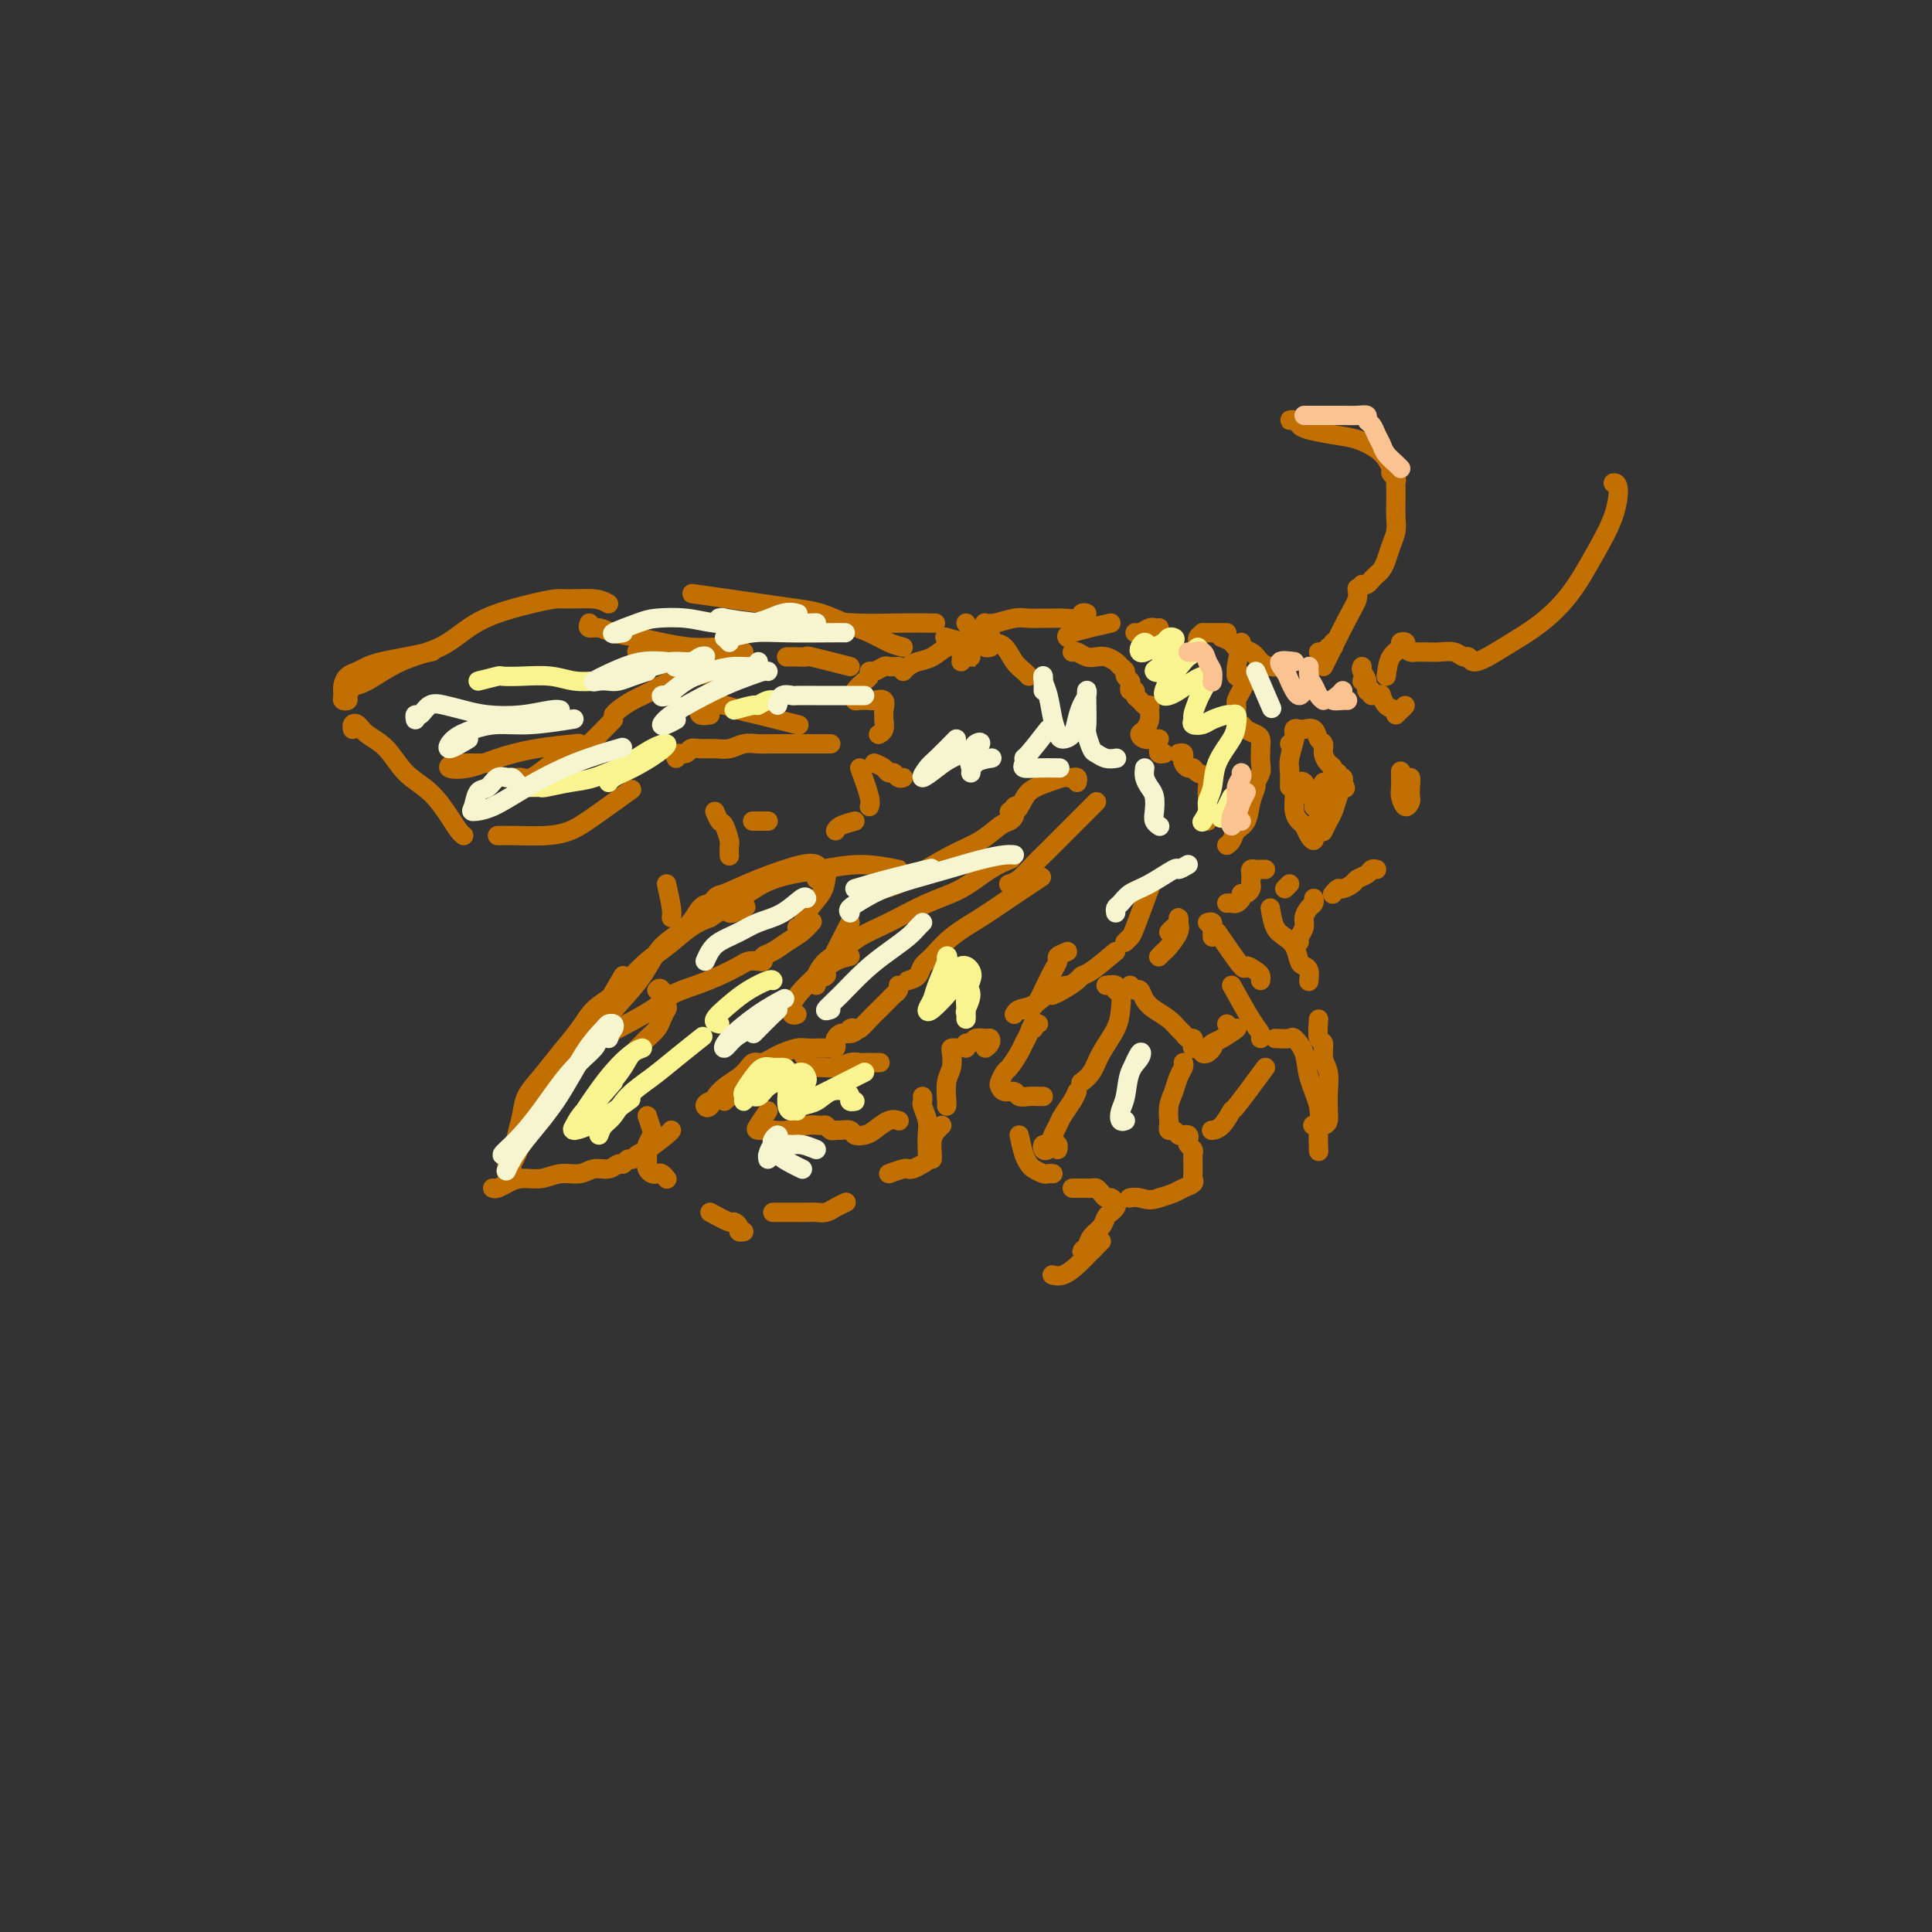 <svg viewBox='0 0 400 400' version='1.1' xmlns='http://www.w3.org/2000/svg' xmlns:xlink='http://www.w3.org/1999/xlink'><rect x="0" y="0" width="400" height="400" fill="#333333" stroke="none"/><g fill='none' stroke='rgb(194,111,1)' stroke-width='4' stroke-linecap='round' stroke-linejoin='round'><path d='M291,164c0.421,-1.439 0.842,-2.877 1,-3c0.158,-0.123 0.053,1.071 0,2c-0.053,0.929 -0.053,1.593 0,2c0.053,0.407 0.158,0.557 0,1c-0.158,0.443 -0.578,1.180 -1,1c-0.422,-0.180 -0.845,-1.275 -1,-2c-0.155,-0.725 -0.042,-1.080 0,-2c0.042,-0.920 0.012,-2.406 0,-3c-0.012,-0.594 -0.006,-0.297 0,0'/><path d='M289,148c0.283,-0.280 0.567,-0.560 1,-1c0.433,-0.440 1.016,-1.039 1,-1c-0.016,0.039 -0.631,0.718 -1,1c-0.369,0.282 -0.491,0.168 -1,0c-0.509,-0.168 -1.406,-0.392 -2,-1c-0.594,-0.608 -0.884,-1.602 -1,-2c-0.116,-0.398 -0.058,-0.199 0,0'/><path d='M282,138c-0.121,0.260 -0.242,0.520 0,1c0.242,0.480 0.847,1.180 1,2c0.153,0.820 -0.145,1.761 0,2c0.145,0.239 0.732,-0.223 1,0c0.268,0.223 0.216,1.132 0,1c-0.216,-0.132 -0.597,-1.305 -1,-2c-0.403,-0.695 -0.830,-0.913 -1,-1c-0.170,-0.087 -0.085,-0.044 0,0'/><path d='M276,133c0.119,0.453 0.238,0.906 0,1c-0.238,0.094 -0.835,-0.171 -1,0c-0.165,0.171 0.100,0.778 0,1c-0.100,0.222 -0.565,0.060 -1,0c-0.435,-0.060 -0.838,-0.017 -1,0c-0.162,0.017 -0.081,0.009 0,0'/><path d='M265,138c-0.656,0.059 -1.312,0.118 -2,0c-0.688,-0.118 -1.407,-0.414 -2,-1c-0.593,-0.586 -1.059,-1.464 -2,-2c-0.941,-0.536 -2.355,-0.731 -3,-1c-0.645,-0.269 -0.520,-0.611 -1,-1c-0.480,-0.389 -1.566,-0.825 -2,-1c-0.434,-0.175 -0.217,-0.087 0,0'/><path d='M254,131c-0.334,0.000 -0.668,0.000 -1,0c-0.332,0.000 -0.664,0.000 -1,0c-0.336,0.000 -0.678,0.000 -1,0c-0.322,0.000 -0.625,0.000 -1,0c-0.375,0.000 -0.821,0.000 -1,0c-0.179,0.000 -0.089,0.000 0,0'/><path d='M249,131c-0.423,0.339 -0.845,0.679 -1,1c-0.155,0.321 -0.042,0.625 0,1c0.042,0.375 0.012,0.821 0,1c-0.012,0.179 -0.006,0.089 0,0'/><path d='M240,130c-0.362,0.030 -0.724,0.061 -1,0c-0.276,-0.061 -0.466,-0.212 -1,0c-0.534,0.212 -1.413,0.788 -2,1c-0.587,0.212 -0.882,0.061 -1,0c-0.118,-0.061 -0.059,-0.030 0,0'/><path d='M225,127c-0.387,-0.113 -0.774,-0.227 -1,0c-0.226,0.227 -0.290,0.793 -1,1c-0.710,0.207 -2.065,0.054 -3,0c-0.935,-0.054 -1.451,-0.011 -2,0c-0.549,0.011 -1.132,-0.011 -2,0c-0.868,0.011 -2.023,0.055 -3,0c-0.977,-0.055 -1.777,-0.211 -3,0c-1.223,0.211 -2.868,0.788 -4,1c-1.132,0.212 -1.752,0.061 -2,0c-0.248,-0.061 -0.124,-0.030 0,0'/><path d='M200,129c0.765,1.147 1.529,2.293 2,3c0.471,0.707 0.648,0.974 1,1c0.352,0.026 0.878,-0.189 1,0c0.122,0.189 -0.159,0.782 0,1c0.159,0.218 0.760,0.062 1,0c0.240,-0.062 0.120,-0.031 0,0'/><path d='M205,131c-0.065,0.319 -0.130,0.638 0,1c0.130,0.362 0.455,0.766 1,1c0.545,0.234 1.309,0.297 2,1c0.691,0.703 1.309,2.044 2,3c0.691,0.956 1.455,1.527 2,2c0.545,0.473 0.870,0.850 1,1c0.130,0.150 0.065,0.075 0,0'/><path d='M201,136c0.506,0.000 1.012,0.000 1,0c-0.012,0.000 -0.542,0.000 -1,0c-0.458,0.000 -0.845,0.000 -1,0c-0.155,0.000 -0.077,0.000 0,0'/><path d='M201,134c-0.399,0.083 -0.798,0.167 -1,0c-0.202,-0.167 -0.208,-0.583 -1,-1c-0.792,-0.417 -2.369,-0.833 -3,-1c-0.631,-0.167 -0.315,-0.083 0,0'/><path d='M187,134c-0.934,-0.242 -1.867,-0.485 -3,-1c-1.133,-0.515 -2.465,-1.304 -4,-2c-1.535,-0.696 -3.275,-1.300 -5,-2c-1.725,-0.700 -3.437,-1.498 -5,-2c-1.563,-0.502 -2.977,-0.709 -5,-1c-2.023,-0.291 -4.656,-0.666 -7,-1c-2.344,-0.334 -4.400,-0.628 -7,-1c-2.600,-0.372 -5.743,-0.820 -7,-1c-1.257,-0.180 -0.629,-0.090 0,0'/><path d='M126,125c-0.765,-0.428 -1.529,-0.855 -3,-1c-1.471,-0.145 -3.648,-0.007 -5,0c-1.352,0.007 -1.877,-0.118 -3,0c-1.123,0.118 -2.843,0.480 -5,1c-2.157,0.520 -4.752,1.197 -7,2c-2.248,0.803 -4.151,1.732 -6,3c-1.849,1.268 -3.645,2.876 -6,4c-2.355,1.124 -5.271,1.765 -8,3c-2.729,1.235 -5.273,3.063 -7,4c-1.727,0.937 -2.636,0.982 -3,1c-0.364,0.018 -0.182,0.009 0,0'/><path d='M73,151c-0.079,-0.377 -0.157,-0.754 0,-1c0.157,-0.246 0.551,-0.360 1,0c0.449,0.360 0.953,1.195 2,2c1.047,0.805 2.637,1.581 4,3c1.363,1.419 2.498,3.480 4,5c1.502,1.520 3.369,2.498 5,4c1.631,1.502 3.025,3.526 4,5c0.975,1.474 1.532,2.397 2,3c0.468,0.603 0.848,0.887 1,1c0.152,0.113 0.076,0.057 0,0'/><path d='M103,173c1.137,-0.017 2.274,-0.033 4,0c1.726,0.033 4.040,0.117 6,0c1.960,-0.117 3.567,-0.433 5,-1c1.433,-0.567 2.694,-1.383 5,-3c2.306,-1.617 5.659,-4.033 7,-5c1.341,-0.967 0.671,-0.483 0,0'/><path d='M178,159c0.844,2.311 1.689,4.622 2,6c0.311,1.378 0.089,1.822 0,2c-0.089,0.178 -0.044,0.089 0,0'/><path d='M177,170c-1.156,0.311 -2.311,0.622 -3,1c-0.689,0.378 -0.911,0.822 -1,1c-0.089,0.178 -0.044,0.089 0,0'/><path d='M157,170c0.899,0.000 1.798,0.000 2,0c0.202,0.000 -0.292,0.000 -1,0c-0.708,0.000 -1.631,0.000 -2,0c-0.369,0.000 -0.185,0.000 0,0'/><path d='M148,168c0.340,0.819 0.679,1.638 1,2c0.321,0.362 0.622,0.265 1,1c0.378,0.735 0.833,2.300 1,3c0.167,0.700 0.045,0.535 0,1c-0.045,0.465 -0.013,1.562 0,2c0.013,0.438 0.006,0.219 0,0'/><path d='M138,183c0.422,1.889 0.844,3.778 1,5c0.156,1.222 0.044,1.778 0,2c-0.044,0.222 -0.022,0.111 0,0'/><path d='M136,205c0.316,-0.322 0.633,-0.645 1,0c0.367,0.645 0.785,2.257 1,3c0.215,0.743 0.227,0.619 0,1c-0.227,0.381 -0.691,1.269 -1,2c-0.309,0.731 -0.461,1.306 -1,2c-0.539,0.694 -1.464,1.505 -2,2c-0.536,0.495 -0.683,0.672 -1,1c-0.317,0.328 -0.805,0.808 -1,1c-0.195,0.192 -0.098,0.096 0,0'/><path d='M134,231c0.392,1.211 0.785,2.422 1,3c0.215,0.578 0.254,0.522 0,1c-0.254,0.478 -0.801,1.490 -1,2c-0.199,0.510 -0.050,0.519 0,1c0.050,0.481 0.002,1.436 0,2c-0.002,0.564 0.041,0.739 0,1c-0.041,0.261 -0.165,0.610 0,1c0.165,0.390 0.619,0.823 1,1c0.381,0.177 0.690,0.099 1,0c0.310,-0.099 0.622,-0.219 1,0c0.378,0.219 0.822,0.777 1,1c0.178,0.223 0.089,0.112 0,0'/><path d='M147,251c1.610,0.868 3.220,1.735 4,2c0.780,0.265 0.731,-0.073 1,0c0.269,0.073 0.856,0.556 1,1c0.144,0.444 -0.153,0.850 0,1c0.153,0.150 0.758,0.043 1,0c0.242,-0.043 0.121,-0.021 0,0'/><path d='M160,251c1.067,-0.000 2.134,-0.000 3,0c0.866,0.000 1.530,0.001 2,0c0.470,-0.001 0.744,-0.003 1,0c0.256,0.003 0.493,0.011 1,0c0.507,-0.011 1.285,-0.042 2,0c0.715,0.042 1.367,0.155 2,0c0.633,-0.155 1.247,-0.580 2,-1c0.753,-0.420 1.644,-0.834 2,-1c0.356,-0.166 0.178,-0.083 0,0'/><path d='M184,243c1.171,-0.416 2.342,-0.832 3,-1c0.658,-0.168 0.803,-0.089 1,0c0.197,0.089 0.445,0.186 1,0c0.555,-0.186 1.418,-0.657 2,-1c0.582,-0.343 0.884,-0.558 1,-1c0.116,-0.442 0.045,-1.112 0,-2c-0.045,-0.888 -0.065,-1.993 0,-3c0.065,-1.007 0.213,-1.916 0,-3c-0.213,-1.084 -0.789,-2.342 -1,-3c-0.211,-0.658 -0.057,-0.716 0,-1c0.057,-0.284 0.016,-0.796 0,-1c-0.016,-0.204 -0.008,-0.102 0,0'/><path d='M285,180c-0.366,-0.089 -0.732,-0.177 -1,0c-0.268,0.177 -0.439,0.621 -1,1c-0.561,0.379 -1.513,0.694 -2,1c-0.487,0.306 -0.509,0.604 -1,1c-0.491,0.396 -1.451,0.890 -2,1c-0.549,0.110 -0.686,-0.163 -1,0c-0.314,0.163 -0.804,0.761 -1,1c-0.196,0.239 -0.098,0.120 0,0'/><path d='M272,186c0.081,0.358 0.161,0.715 0,1c-0.161,0.285 -0.565,0.497 -1,1c-0.435,0.503 -0.901,1.298 -1,2c-0.099,0.702 0.169,1.312 0,2c-0.169,0.688 -0.776,1.454 -1,2c-0.224,0.546 -0.064,0.870 0,1c0.064,0.130 0.032,0.065 0,0'/><path d='M266,184c0.417,-0.417 0.833,-0.833 1,-1c0.167,-0.167 0.083,-0.083 0,0'/><path d='M262,180c-0.340,-0.006 -0.679,-0.013 -1,0c-0.321,0.013 -0.622,0.045 -1,0c-0.378,-0.045 -0.833,-0.167 -1,0c-0.167,0.167 -0.048,0.623 0,1c0.048,0.377 0.023,0.675 0,1c-0.023,0.325 -0.044,0.678 0,1c0.044,0.322 0.152,0.612 0,1c-0.152,0.388 -0.565,0.875 -1,1c-0.435,0.125 -0.891,-0.110 -1,0c-0.109,0.110 0.128,0.565 0,1c-0.128,0.435 -0.622,0.848 -1,1c-0.378,0.152 -0.640,0.041 -1,0c-0.360,-0.041 -0.817,-0.012 -1,0c-0.183,0.012 -0.091,0.006 0,0'/><path d='M250,191c0.423,-0.091 0.845,-0.182 1,0c0.155,0.182 0.041,0.636 0,1c-0.041,0.364 -0.011,0.636 0,1c0.011,0.364 0.003,0.818 0,1c-0.003,0.182 -0.002,0.091 0,0'/><path d='M255,204c1.464,2.649 2.929,5.298 4,7c1.071,1.702 1.750,2.458 2,3c0.250,0.542 0.071,0.869 0,1c-0.071,0.131 -0.036,0.065 0,0'/><path d='M269,151c-0.453,-0.126 -0.906,-0.252 -1,0c-0.094,0.252 0.171,0.881 0,2c-0.171,1.119 -0.778,2.728 -1,4c-0.222,1.272 -0.060,2.208 0,3c0.060,0.792 0.016,1.439 0,2c-0.016,0.561 -0.004,1.036 0,1c0.004,-0.036 0.001,-0.584 0,-1c-0.001,-0.416 -0.000,-0.699 0,-1c0.000,-0.301 0.000,-0.619 0,-1c-0.000,-0.381 -0.000,-0.823 0,-1c0.000,-0.177 0.000,-0.088 0,0'/><path d='M267,154c0.416,-0.339 0.831,-0.679 1,-1c0.169,-0.321 0.091,-0.624 0,-1c-0.091,-0.376 -0.193,-0.826 0,-1c0.193,-0.174 0.683,-0.073 1,0c0.317,0.073 0.463,0.116 1,0c0.537,-0.116 1.467,-0.392 2,0c0.533,0.392 0.669,1.453 1,2c0.331,0.547 0.858,0.581 1,1c0.142,0.419 -0.102,1.221 0,2c0.102,0.779 0.548,1.533 1,2c0.452,0.467 0.909,0.646 1,1c0.091,0.354 -0.186,0.882 0,1c0.186,0.118 0.833,-0.175 1,0c0.167,0.175 -0.147,0.816 0,1c0.147,0.184 0.756,-0.090 1,0c0.244,0.090 0.122,0.545 0,1'/><path d='M278,162c0.976,1.849 0.415,0.972 0,1c-0.415,0.028 -0.686,0.960 -1,2c-0.314,1.040 -0.672,2.186 -1,3c-0.328,0.814 -0.627,1.296 -1,2c-0.373,0.704 -0.821,1.630 -1,2c-0.179,0.370 -0.090,0.185 0,0'/><path d='M268,163c-0.006,0.385 -0.013,0.771 0,1c0.013,0.229 0.045,0.302 0,1c-0.045,0.698 -0.166,2.020 0,3c0.166,0.980 0.619,1.619 1,2c0.381,0.381 0.690,0.506 1,1c0.310,0.494 0.623,1.359 1,2c0.377,0.641 0.819,1.058 1,1c0.181,-0.058 0.101,-0.592 0,-1c-0.101,-0.408 -0.223,-0.690 0,-1c0.223,-0.310 0.791,-0.646 1,-1c0.209,-0.354 0.060,-0.724 0,-1c-0.060,-0.276 -0.030,-0.457 0,-1c0.030,-0.543 0.061,-1.449 0,-2c-0.061,-0.551 -0.212,-0.746 0,-1c0.212,-0.254 0.789,-0.568 1,-1c0.211,-0.432 0.057,-0.982 0,-1c-0.057,-0.018 -0.015,0.495 0,1c0.015,0.505 0.004,1.001 0,1c-0.004,-0.001 -0.002,-0.501 0,-1'/><path d='M274,165c0.310,-1.581 0.084,-1.033 0,-1c-0.084,0.033 -0.026,-0.447 0,-1c0.026,-0.553 0.021,-1.178 0,-1c-0.021,0.178 -0.058,1.158 0,2c0.058,0.842 0.211,1.545 0,2c-0.211,0.455 -0.788,0.661 -1,1c-0.212,0.339 -0.061,0.811 0,1c0.061,0.189 0.030,0.094 0,0'/><path d='M269,163c-0.091,-0.376 -0.182,-0.752 0,-1c0.182,-0.248 0.637,-0.368 1,0c0.363,0.368 0.633,1.222 1,2c0.367,0.778 0.829,1.479 1,2c0.171,0.521 0.049,0.863 0,1c-0.049,0.137 -0.024,0.068 0,0'/><path d='M274,138c1.887,-3.833 3.774,-7.667 5,-10c1.226,-2.333 1.792,-3.167 2,-4c0.208,-0.833 0.060,-1.667 0,-2c-0.060,-0.333 -0.030,-0.167 0,0'/><path d='M282,121c0.333,0.088 0.667,0.176 1,0c0.333,-0.176 0.666,-0.616 1,-1c0.334,-0.384 0.668,-0.710 1,-1c0.332,-0.290 0.663,-0.542 1,-1c0.337,-0.458 0.679,-1.122 1,-2c0.321,-0.878 0.622,-1.969 1,-3c0.378,-1.031 0.833,-2.002 1,-3c0.167,-0.998 0.046,-2.022 0,-3c-0.046,-0.978 -0.016,-1.912 0,-3c0.016,-1.088 0.019,-2.332 0,-3c-0.019,-0.668 -0.060,-0.759 0,-1c0.060,-0.241 0.222,-0.631 0,-1c-0.222,-0.369 -0.827,-0.719 -1,-1c-0.173,-0.281 0.087,-0.495 0,-1c-0.087,-0.505 -0.520,-1.301 -1,-2c-0.480,-0.699 -1.007,-1.300 -2,-2c-0.993,-0.700 -2.451,-1.498 -4,-2c-1.549,-0.502 -3.190,-0.709 -5,-1c-1.810,-0.291 -3.788,-0.666 -5,-1c-1.212,-0.334 -1.659,-0.625 -2,-1c-0.341,-0.375 -0.576,-0.832 -1,-1c-0.424,-0.168 -1.037,-0.045 -1,0c0.037,0.045 0.725,0.013 1,0c0.275,-0.013 0.138,-0.006 0,0'/><path d='M287,140c0.188,-1.493 0.375,-2.986 1,-4c0.625,-1.014 1.687,-1.550 2,-2c0.313,-0.450 -0.123,-0.814 0,-1c0.123,-0.186 0.806,-0.193 1,0c0.194,0.193 -0.099,0.588 0,1c0.099,0.412 0.592,0.843 1,1c0.408,0.157 0.732,0.041 1,0c0.268,-0.041 0.481,-0.007 1,0c0.519,0.007 1.344,-0.013 2,0c0.656,0.013 1.144,0.060 2,0c0.856,-0.060 2.079,-0.228 3,0c0.921,0.228 1.539,0.851 2,1c0.461,0.149 0.764,-0.177 1,0c0.236,0.177 0.404,0.858 1,1c0.596,0.142 1.621,-0.255 3,-1c1.379,-0.745 3.112,-1.838 5,-3c1.888,-1.162 3.933,-2.392 6,-4c2.067,-1.608 4.158,-3.594 6,-6c1.842,-2.406 3.436,-5.233 5,-8c1.564,-2.767 3.100,-5.474 4,-8c0.900,-2.526 1.165,-4.872 1,-6c-0.165,-1.128 -0.762,-1.036 -1,-1c-0.238,0.036 -0.119,0.018 0,0'/><path d='M257,133c-0.429,2.030 -0.857,4.060 -1,5c-0.143,0.940 0.001,0.790 0,1c-0.001,0.210 -0.147,0.780 0,1c0.147,0.220 0.585,0.090 1,0c0.415,-0.090 0.805,-0.140 1,0c0.195,0.140 0.196,0.471 0,1c-0.196,0.529 -0.588,1.255 -1,2c-0.412,0.745 -0.842,1.509 -1,2c-0.158,0.491 -0.043,0.710 0,1c0.043,0.290 0.015,0.651 0,1c-0.015,0.349 -0.016,0.685 0,1c0.016,0.315 0.049,0.609 0,1c-0.049,0.391 -0.181,0.878 0,1c0.181,0.122 0.676,-0.120 1,0c0.324,0.120 0.479,0.602 1,1c0.521,0.398 1.409,0.711 2,1c0.591,0.289 0.886,0.554 1,1c0.114,0.446 0.045,1.074 0,2c-0.045,0.926 -0.068,2.151 0,3c0.068,0.849 0.226,1.323 0,2c-0.226,0.677 -0.838,1.556 -1,2c-0.162,0.444 0.126,0.451 0,1c-0.126,0.549 -0.664,1.639 -1,3c-0.336,1.361 -0.468,2.992 -1,4c-0.532,1.008 -1.462,1.394 -2,2c-0.538,0.606 -0.683,1.432 -1,2c-0.317,0.568 -0.805,0.876 -1,1c-0.195,0.124 -0.098,0.062 0,0'/><path d='M230,129c-3.267,0.733 -6.533,1.467 -8,2c-1.467,0.533 -1.133,0.867 -1,1c0.133,0.133 0.067,0.067 0,0'/><path d='M222,135c0.245,-0.112 0.489,-0.223 1,0c0.511,0.223 1.288,0.781 2,1c0.712,0.219 1.358,0.100 2,0c0.642,-0.100 1.281,-0.182 2,0c0.719,0.182 1.517,0.626 2,1c0.483,0.374 0.652,0.677 1,1c0.348,0.323 0.877,0.665 1,1c0.123,0.335 -0.159,0.663 0,1c0.159,0.337 0.760,0.682 1,1c0.240,0.318 0.120,0.610 0,1c-0.120,0.390 -0.240,0.879 0,1c0.240,0.121 0.839,-0.126 1,0c0.161,0.126 -0.115,0.624 0,1c0.115,0.376 0.620,0.628 1,1c0.380,0.372 0.635,0.863 1,1c0.365,0.137 0.840,-0.080 1,0c0.160,0.080 0.007,0.456 0,1c-0.007,0.544 0.134,1.256 0,2c-0.134,0.744 -0.544,1.520 -1,2c-0.456,0.480 -0.959,0.665 -1,1c-0.041,0.335 0.381,0.822 1,1c0.619,0.178 1.436,0.048 2,0c0.564,-0.048 0.875,-0.014 1,0c0.125,0.014 0.062,0.007 0,0'/><path d='M240,155c-0.111,0.422 -0.222,0.844 0,1c0.222,0.156 0.778,0.044 1,0c0.222,-0.044 0.111,-0.022 0,0'/><path d='M244,156c0.416,-0.092 0.833,-0.183 1,0c0.167,0.183 0.085,0.641 0,1c-0.085,0.359 -0.173,0.620 0,1c0.173,0.380 0.607,0.878 1,1c0.393,0.122 0.746,-0.133 1,0c0.254,0.133 0.408,0.655 1,1c0.592,0.345 1.623,0.512 2,1c0.377,0.488 0.101,1.296 0,2c-0.101,0.704 -0.027,1.303 0,2c0.027,0.697 0.007,1.494 0,2c-0.007,0.506 -0.002,0.723 0,1c0.002,0.277 0.001,0.613 0,1c-0.001,0.387 -0.000,0.825 0,1c0.000,0.175 0.000,0.088 0,0'/><path d='M199,137c0.071,-0.747 0.143,-1.493 0,-2c-0.143,-0.507 -0.500,-0.774 -1,-1c-0.500,-0.226 -1.143,-0.411 -2,0c-0.857,0.411 -1.929,1.417 -3,2c-1.071,0.583 -2.143,0.744 -3,1c-0.857,0.256 -1.500,0.607 -2,1c-0.500,0.393 -0.857,0.826 -1,1c-0.143,0.174 -0.071,0.087 0,0'/><path d='M186,138c-0.784,0.032 -1.569,0.064 -2,0c-0.431,-0.064 -0.510,-0.226 -1,0c-0.490,0.226 -1.393,0.838 -2,1c-0.607,0.162 -0.919,-0.126 -1,0c-0.081,0.126 0.069,0.664 0,1c-0.069,0.336 -0.356,0.468 -1,1c-0.644,0.532 -1.644,1.463 -2,2c-0.356,0.537 -0.069,0.680 0,1c0.069,0.320 -0.079,0.816 0,1c0.079,0.184 0.385,0.056 1,0c0.615,-0.056 1.538,-0.040 2,0c0.462,0.040 0.463,0.104 1,0c0.537,-0.104 1.609,-0.375 2,0c0.391,0.375 0.101,1.397 0,2c-0.101,0.603 -0.013,0.789 0,1c0.013,0.211 -0.048,0.448 0,1c0.048,0.552 0.205,1.418 0,2c-0.205,0.582 -0.773,0.881 -1,1c-0.227,0.119 -0.114,0.060 0,0'/><path d='M181,158c0.756,0.301 1.513,0.603 2,1c0.487,0.397 0.705,0.891 1,1c0.295,0.109 0.667,-0.167 1,0c0.333,0.167 0.628,0.776 1,1c0.372,0.224 0.821,0.064 1,0c0.179,-0.064 0.090,-0.032 0,0'/><path d='M223,162c0.087,-0.421 0.173,-0.842 0,-1c-0.173,-0.158 -0.606,-0.052 -1,0c-0.394,0.052 -0.748,0.049 -1,0c-0.252,-0.049 -0.401,-0.143 -1,0c-0.599,0.143 -1.646,0.523 -3,1c-1.354,0.477 -3.013,1.053 -4,2c-0.987,0.947 -1.302,2.267 -2,3c-0.698,0.733 -1.781,0.880 -2,1c-0.219,0.120 0.425,0.215 1,0c0.575,-0.215 1.082,-0.738 1,-1c-0.082,-0.262 -0.753,-0.263 -1,0c-0.247,0.263 -0.071,0.789 0,1c0.071,0.211 0.035,0.105 0,0'/><path d='M227,166c-0.260,0.260 -0.520,0.519 -1,1c-0.480,0.481 -1.182,1.183 -2,2c-0.818,0.817 -1.754,1.750 -3,3c-1.246,1.250 -2.804,2.818 -4,4c-1.196,1.182 -2.032,1.976 -3,3c-0.968,1.024 -2.068,2.276 -3,3c-0.932,0.724 -1.695,0.921 -2,1c-0.305,0.079 -0.153,0.039 0,0'/><path d='M210,168c0.076,0.320 0.151,0.640 0,1c-0.151,0.360 -0.529,0.761 -1,1c-0.471,0.239 -1.035,0.316 -2,1c-0.965,0.684 -2.330,1.977 -4,3c-1.670,1.023 -3.643,1.778 -6,3c-2.357,1.222 -5.096,2.912 -7,4c-1.904,1.088 -2.972,1.572 -4,2c-1.028,0.428 -2.016,0.798 -3,1c-0.984,0.202 -1.962,0.237 -2,0c-0.038,-0.237 0.866,-0.744 1,-1c0.134,-0.256 -0.502,-0.261 -1,0c-0.498,0.261 -0.856,0.789 -1,1c-0.144,0.211 -0.072,0.106 0,0'/><path d='M186,180c-2.618,-0.515 -5.236,-1.031 -8,-1c-2.764,0.031 -5.672,0.607 -8,1c-2.328,0.393 -4.074,0.603 -6,1c-1.926,0.397 -4.032,0.983 -6,2c-1.968,1.017 -3.799,2.466 -5,3c-1.201,0.534 -1.772,0.153 -2,0c-0.228,-0.153 -0.114,-0.076 0,0'/><path d='M151,186c-0.664,-0.109 -1.329,-0.219 -2,0c-0.671,0.219 -1.350,0.766 -2,1c-0.650,0.234 -1.272,0.155 -2,1c-0.728,0.845 -1.563,2.616 -3,4c-1.437,1.384 -3.476,2.382 -5,4c-1.524,1.618 -2.531,3.855 -4,6c-1.469,2.145 -3.398,4.199 -5,6c-1.602,1.801 -2.875,3.349 -4,5c-1.125,1.651 -2.102,3.404 -3,5c-0.898,1.596 -1.718,3.033 -3,5c-1.282,1.967 -3.026,4.463 -4,6c-0.974,1.537 -1.179,2.114 -2,3c-0.821,0.886 -2.259,2.080 -3,3c-0.741,0.920 -0.786,1.566 -1,2c-0.214,0.434 -0.596,0.655 -1,1c-0.404,0.345 -0.830,0.813 -1,1c-0.170,0.187 -0.085,0.094 0,0'/><path d='M102,246c0.261,0.081 0.523,0.161 1,0c0.477,-0.161 1.170,-0.564 2,-1c0.830,-0.436 1.797,-0.906 3,-1c1.203,-0.094 2.644,0.186 4,0c1.356,-0.186 2.629,-0.839 4,-1c1.371,-0.161 2.840,0.168 4,0c1.160,-0.168 2.013,-0.834 3,-1c0.987,-0.166 2.110,0.167 3,0c0.890,-0.167 1.548,-0.833 2,-1c0.452,-0.167 0.699,0.164 1,0c0.301,-0.164 0.655,-0.825 1,-1c0.345,-0.175 0.681,0.135 1,0c0.319,-0.135 0.621,-0.716 1,-1c0.379,-0.284 0.833,-0.272 2,-1c1.167,-0.728 3.045,-2.196 4,-3c0.955,-0.804 0.987,-0.944 1,-1c0.013,-0.056 0.006,-0.028 0,0'/><path d='M150,228c0.455,-0.399 0.909,-0.798 1,-1c0.091,-0.202 -0.182,-0.206 -1,0c-0.818,0.206 -2.182,0.624 -3,1c-0.818,0.376 -1.092,0.711 -1,1c0.092,0.289 0.549,0.533 1,0c0.451,-0.533 0.894,-1.842 2,-3c1.106,-1.158 2.873,-2.166 4,-3c1.127,-0.834 1.615,-1.494 2,-2c0.385,-0.506 0.668,-0.856 1,-1c0.332,-0.144 0.711,-0.081 1,0c0.289,0.081 0.486,0.179 1,0c0.514,-0.179 1.346,-0.637 2,-1c0.654,-0.363 1.131,-0.633 2,-1c0.869,-0.367 2.131,-0.830 3,-1c0.869,-0.170 1.346,-0.046 2,0c0.654,0.046 1.485,0.013 2,0c0.515,-0.013 0.712,-0.007 1,0c0.288,0.007 0.665,0.013 1,0c0.335,-0.013 0.629,-0.046 1,0c0.371,0.046 0.820,0.170 1,0c0.180,-0.170 0.089,-0.633 0,-1c-0.089,-0.367 -0.178,-0.637 0,-1c0.178,-0.363 0.622,-0.818 1,-1c0.378,-0.182 0.689,-0.091 1,0'/><path d='M175,214c3.334,-1.024 1.670,-0.084 1,0c-0.670,0.084 -0.346,-0.687 0,-1c0.346,-0.313 0.712,-0.168 1,0c0.288,0.168 0.497,0.357 1,0c0.503,-0.357 1.301,-1.261 2,-2c0.699,-0.739 1.297,-1.312 2,-2c0.703,-0.688 1.509,-1.491 2,-2c0.491,-0.509 0.668,-0.724 1,-1c0.332,-0.276 0.820,-0.613 1,-1c0.180,-0.387 0.051,-0.825 0,-1c-0.051,-0.175 -0.026,-0.088 0,0'/><path d='M188,203c0.771,-0.231 1.541,-0.463 2,-1c0.459,-0.537 0.605,-1.381 1,-2c0.395,-0.619 1.038,-1.014 2,-2c0.962,-0.986 2.241,-2.563 4,-4c1.759,-1.438 3.997,-2.736 6,-4c2.003,-1.264 3.770,-2.494 6,-4c2.230,-1.506 4.923,-3.287 6,-4c1.077,-0.713 0.539,-0.356 0,0'/><path d='M176,198c-0.938,0.207 -1.877,0.415 -3,1c-1.123,0.585 -2.431,1.548 -3,2c-0.569,0.452 -0.397,0.394 -1,1c-0.603,0.606 -1.979,1.875 -3,3c-1.021,1.125 -1.686,2.106 -2,3c-0.314,0.894 -0.277,1.702 0,2c0.277,0.298 0.793,0.085 1,0c0.207,-0.085 0.103,-0.043 0,0'/><path d='M169,204c-0.159,-0.546 -0.317,-1.093 0,-2c0.317,-0.907 1.111,-2.175 2,-3c0.889,-0.825 1.874,-1.206 3,-2c1.126,-0.794 2.394,-2.002 4,-3c1.606,-0.998 3.552,-1.788 6,-3c2.448,-1.212 5.399,-2.847 8,-4c2.601,-1.153 4.852,-1.825 7,-3c2.148,-1.175 4.194,-2.855 6,-4c1.806,-1.145 3.373,-1.756 4,-2c0.627,-0.244 0.313,-0.122 0,0'/><path d='M126,214c3.470,-1.822 6.939,-3.643 9,-5c2.061,-1.357 2.712,-2.248 4,-3c1.288,-0.752 3.213,-1.365 5,-2c1.787,-0.635 3.436,-1.294 5,-2c1.564,-0.706 3.045,-1.460 4,-2c0.955,-0.540 1.385,-0.865 2,-1c0.615,-0.135 1.413,-0.081 2,0c0.587,0.081 0.961,0.188 1,0c0.039,-0.188 -0.259,-0.671 0,-1c0.259,-0.329 1.075,-0.505 2,-1c0.925,-0.495 1.959,-1.308 3,-2c1.041,-0.692 2.088,-1.263 3,-2c0.912,-0.737 1.689,-1.639 2,-2c0.311,-0.361 0.155,-0.180 0,0'/><path d='M169,182c0.311,-0.410 0.623,-0.819 1,-1c0.377,-0.181 0.820,-0.132 1,0c0.180,0.132 0.097,0.347 0,1c-0.097,0.653 -0.208,1.744 -1,3c-0.792,1.256 -2.264,2.677 -3,4c-0.736,1.323 -0.737,2.549 -1,3c-0.263,0.451 -0.790,0.129 -1,0c-0.210,-0.129 -0.105,-0.064 0,0'/><path d='M176,191c-2.111,4.111 -4.222,8.222 -5,10c-0.778,1.778 -0.222,1.222 0,1c0.222,-0.222 0.111,-0.111 0,0'/><path d='M140,157c-0.207,-0.453 -0.415,-0.906 0,-1c0.415,-0.094 1.451,0.172 2,0c0.549,-0.172 0.611,-0.782 1,-1c0.389,-0.218 1.104,-0.044 2,0c0.896,0.044 1.973,-0.041 3,0c1.027,0.041 2.005,0.207 3,0c0.995,-0.207 2.009,-0.788 3,-1c0.991,-0.212 1.960,-0.057 3,0c1.040,0.057 2.151,0.015 3,0c0.849,-0.015 1.435,-0.004 2,0c0.565,0.004 1.108,0.001 2,0c0.892,-0.001 2.134,-0.000 3,0c0.866,0.000 1.356,0.000 2,0c0.644,-0.000 1.443,-0.000 2,0c0.557,0.000 0.874,0.000 1,0c0.126,-0.000 0.063,-0.000 0,0'/><path d='M176,138c-3.313,-0.845 -6.625,-1.691 -8,-2c-1.375,-0.309 -0.812,-0.083 -1,0c-0.188,0.083 -1.128,0.022 -2,0c-0.872,-0.022 -1.678,-0.006 -2,0c-0.322,0.006 -0.161,0.003 0,0'/><path d='M154,135c-1.975,0.423 -3.950,0.846 -5,1c-1.050,0.154 -1.175,0.037 -2,0c-0.825,-0.037 -2.351,0.004 -4,0c-1.649,-0.004 -3.421,-0.053 -5,0c-1.579,0.053 -2.963,0.206 -4,0c-1.037,-0.206 -1.725,-0.773 -2,-1c-0.275,-0.227 -0.138,-0.113 0,0'/><path d='M122,129c-0.168,0.446 -0.336,0.893 0,1c0.336,0.107 1.176,-0.125 2,0c0.824,0.125 1.633,0.608 3,1c1.367,0.392 3.292,0.693 5,1c1.708,0.307 3.200,0.618 5,1c1.800,0.382 3.908,0.834 6,1c2.092,0.166 4.169,0.048 5,0c0.831,-0.048 0.415,-0.024 0,0'/><path d='M148,141c0.056,-0.820 0.112,-1.639 0,-2c-0.112,-0.361 -0.392,-0.263 -1,0c-0.608,0.263 -1.542,0.690 -3,1c-1.458,0.310 -3.438,0.504 -5,1c-1.562,0.496 -2.706,1.296 -4,2c-1.294,0.704 -2.739,1.312 -4,2c-1.261,0.688 -2.340,1.454 -3,2c-0.660,0.546 -0.903,0.870 -1,1c-0.097,0.130 -0.049,0.065 0,0'/><path d='M127,149c-1.989,2.049 -3.978,4.098 -5,5c-1.022,0.902 -1.076,0.659 -2,1c-0.924,0.341 -2.719,1.268 -4,2c-1.281,0.732 -2.049,1.268 -3,2c-0.951,0.732 -2.083,1.660 -3,2c-0.917,0.340 -1.617,0.091 -2,0c-0.383,-0.091 -0.449,-0.025 -1,0c-0.551,0.025 -1.586,0.007 -2,0c-0.414,-0.007 -0.207,-0.004 0,0'/><path d='M102,158c-0.242,-0.001 -0.483,-0.001 -1,0c-0.517,0.001 -1.308,0.004 -2,0c-0.692,-0.004 -1.285,-0.014 -2,0c-0.715,0.014 -1.552,0.050 -2,0c-0.448,-0.050 -0.508,-0.188 -1,0c-0.492,0.188 -1.416,0.702 -1,1c0.416,0.298 2.172,0.381 4,0c1.828,-0.381 3.727,-1.226 6,-2c2.273,-0.774 4.920,-1.478 8,-2c3.080,-0.522 6.594,-0.864 8,-1c1.406,-0.136 0.703,-0.068 0,0'/><path d='M147,148c-0.818,0.121 -1.636,0.242 -2,0c-0.364,-0.242 -0.275,-0.846 0,-1c0.275,-0.154 0.737,0.144 1,0c0.263,-0.144 0.326,-0.729 1,-1c0.674,-0.271 1.957,-0.226 3,0c1.043,0.226 1.846,0.635 3,1c1.154,0.365 2.660,0.685 4,1c1.340,0.315 2.515,0.623 4,1c1.485,0.377 3.282,0.822 4,1c0.718,0.178 0.359,0.089 0,0'/><path d='M165,128c4.262,0.423 8.524,0.845 12,1c3.476,0.155 6.167,0.042 9,0c2.833,-0.042 5.810,-0.012 7,0c1.190,0.012 0.595,0.006 0,0'/><path d='M76,138c0.089,0.441 0.177,0.881 0,1c-0.177,0.119 -0.621,-0.084 -1,0c-0.379,0.084 -0.694,0.454 -1,1c-0.306,0.546 -0.604,1.268 -1,2c-0.396,0.732 -0.891,1.472 -1,2c-0.109,0.528 0.169,0.842 0,1c-0.169,0.158 -0.785,0.158 -1,0c-0.215,-0.158 -0.028,-0.476 0,-1c0.028,-0.524 -0.104,-1.254 0,-2c0.104,-0.746 0.444,-1.509 1,-2c0.556,-0.491 1.327,-0.710 2,-1c0.673,-0.290 1.250,-0.652 2,-1c0.750,-0.348 1.675,-0.681 3,-1c1.325,-0.319 3.049,-0.624 5,-1c1.951,-0.376 4.129,-0.822 5,-1c0.871,-0.178 0.436,-0.089 0,0'/><path d='M129,202c-1.451,2.480 -2.903,4.960 -4,7c-1.097,2.040 -1.841,3.641 -3,5c-1.159,1.359 -2.734,2.475 -4,4c-1.266,1.525 -2.223,3.457 -3,5c-0.777,1.543 -1.374,2.696 -2,4c-0.626,1.304 -1.282,2.759 -2,4c-0.718,1.241 -1.499,2.269 -2,3c-0.501,0.731 -0.722,1.166 -1,2c-0.278,0.834 -0.614,2.067 -1,3c-0.386,0.933 -0.821,1.568 -1,2c-0.179,0.432 -0.101,0.663 0,1c0.101,0.337 0.226,0.779 0,1c-0.226,0.221 -0.804,0.219 -1,0c-0.196,-0.219 -0.011,-0.655 0,-1c0.011,-0.345 -0.153,-0.598 0,-1c0.153,-0.402 0.624,-0.952 1,-2c0.376,-1.048 0.659,-2.593 1,-4c0.341,-1.407 0.742,-2.676 1,-4c0.258,-1.324 0.375,-2.703 1,-4c0.625,-1.297 1.760,-2.511 3,-4c1.240,-1.489 2.585,-3.254 4,-5c1.415,-1.746 2.899,-3.472 4,-5c1.101,-1.528 1.819,-2.858 3,-4c1.181,-1.142 2.826,-2.095 4,-3c1.174,-0.905 1.878,-1.762 3,-3c1.122,-1.238 2.662,-2.858 4,-4c1.338,-1.142 2.476,-1.808 4,-3c1.524,-1.192 3.436,-2.912 5,-4c1.564,-1.088 2.782,-1.544 4,-2'/><path d='M147,190c4.440,-3.107 3.542,-1.375 4,-1c0.458,0.375 2.274,-0.607 3,-1c0.726,-0.393 0.363,-0.196 0,0'/><path d='M144,191c1.610,-2.067 3.220,-4.133 4,-5c0.780,-0.867 0.731,-0.533 2,-1c1.269,-0.467 3.856,-1.733 7,-3c3.144,-1.267 6.847,-2.533 9,-3c2.153,-0.467 2.758,-0.133 3,0c0.242,0.133 0.121,0.067 0,0'/><path d='M238,184c-1.185,3.185 -2.369,6.369 -3,8c-0.631,1.631 -0.708,1.708 -1,2c-0.292,0.292 -0.798,0.798 -1,1c-0.202,0.202 -0.101,0.101 0,0'/><path d='M231,197c-1.897,1.594 -3.794,3.187 -5,4c-1.206,0.813 -1.721,0.845 -2,1c-0.279,0.155 -0.322,0.433 -1,1c-0.678,0.567 -1.990,1.422 -3,2c-1.010,0.578 -1.717,0.879 -2,1c-0.283,0.121 -0.141,0.060 0,0'/><path d='M221,197c-0.869,0.357 -1.739,0.715 -2,1c-0.261,0.285 0.085,0.499 0,1c-0.085,0.501 -0.603,1.291 -1,2c-0.397,0.709 -0.673,1.337 -1,2c-0.327,0.663 -0.705,1.359 -1,2c-0.295,0.641 -0.508,1.226 -1,2c-0.492,0.774 -1.262,1.737 -2,2c-0.738,0.263 -1.443,-0.175 -2,0c-0.557,0.175 -0.965,0.961 -1,1c-0.035,0.039 0.303,-0.669 1,-1c0.697,-0.331 1.754,-0.285 3,-1c1.246,-0.715 2.682,-2.193 4,-3c1.318,-0.807 2.520,-0.945 3,-1c0.480,-0.055 0.240,-0.028 0,0'/><path d='M242,193c0.310,-0.345 0.621,-0.690 1,-1c0.379,-0.310 0.827,-0.584 1,-1c0.173,-0.416 0.072,-0.974 0,-1c-0.072,-0.026 -0.114,0.480 0,1c0.114,0.520 0.384,1.054 0,2c-0.384,0.946 -1.423,2.305 -2,3c-0.577,0.695 -0.694,0.726 -1,1c-0.306,0.274 -0.802,0.793 -1,1c-0.198,0.207 -0.099,0.104 0,0'/><path d='M234,204c0.329,0.470 0.658,0.941 1,1c0.342,0.059 0.697,-0.293 1,0c0.303,0.293 0.553,1.230 1,2c0.447,0.770 1.089,1.373 2,2c0.911,0.627 2.090,1.277 3,2c0.910,0.723 1.550,1.517 2,2c0.450,0.483 0.708,0.655 1,1c0.292,0.345 0.618,0.863 1,1c0.382,0.137 0.821,-0.107 1,0c0.179,0.107 0.100,0.565 0,1c-0.100,0.435 -0.219,0.848 0,1c0.219,0.152 0.777,0.043 1,0c0.223,-0.043 0.112,-0.022 0,0'/><path d='M254,212c0.233,0.477 0.466,0.954 1,1c0.534,0.046 1.368,-0.338 1,0c-0.368,0.338 -1.938,1.398 -3,2c-1.062,0.602 -1.615,0.746 -2,1c-0.385,0.254 -0.600,0.618 -1,1c-0.400,0.382 -0.983,0.783 -1,1c-0.017,0.217 0.534,0.251 1,0c0.466,-0.251 0.847,-0.786 1,-1c0.153,-0.214 0.076,-0.107 0,0'/><path d='M262,221c-2.467,3.351 -4.935,6.702 -6,8c-1.065,1.298 -0.729,0.544 -1,1c-0.271,0.456 -1.150,2.123 -2,3c-0.850,0.877 -1.671,0.965 -2,1c-0.329,0.035 -0.164,0.018 0,0'/><path d='M245,220c0.091,0.269 0.182,0.538 0,1c-0.182,0.462 -0.637,1.118 -1,2c-0.363,0.882 -0.634,1.992 -1,3c-0.366,1.008 -0.827,1.915 -1,3c-0.173,1.085 -0.057,2.347 0,3c0.057,0.653 0.056,0.697 0,1c-0.056,0.303 -0.168,0.866 0,1c0.168,0.134 0.615,-0.160 1,0c0.385,0.160 0.710,0.774 1,1c0.290,0.226 0.547,0.064 1,0c0.453,-0.064 1.101,-0.028 1,0c-0.101,0.028 -0.952,0.049 -1,0c-0.048,-0.049 0.705,-0.168 1,0c0.295,0.168 0.132,0.623 0,1c-0.132,0.377 -0.231,0.677 0,1c0.231,0.323 0.794,0.668 1,1c0.206,0.332 0.055,0.652 0,1c-0.055,0.348 -0.013,0.723 0,1c0.013,0.277 -0.003,0.455 0,1c0.003,0.545 0.024,1.455 0,2c-0.024,0.545 -0.092,0.723 0,1c0.092,0.277 0.344,0.651 0,1c-0.344,0.349 -1.285,0.671 -2,1c-0.715,0.329 -1.204,0.665 -2,1c-0.796,0.335 -1.898,0.667 -3,1'/><path d='M240,248c-1.869,0.774 -3.042,0.208 -4,0c-0.958,-0.208 -1.702,-0.060 -2,0c-0.298,0.060 -0.149,0.030 0,0'/><path d='M229,204c0.875,-0.101 1.750,-0.202 2,0c0.250,0.202 -0.125,0.707 0,1c0.125,0.293 0.750,0.375 1,1c0.250,0.625 0.126,1.793 0,3c-0.126,1.207 -0.255,2.453 -1,4c-0.745,1.547 -2.107,3.394 -3,5c-0.893,1.606 -1.317,2.971 -2,4c-0.683,1.029 -1.624,1.723 -2,2c-0.376,0.277 -0.188,0.139 0,0'/><path d='M214,213c-0.137,-0.435 -0.275,-0.871 0,-1c0.275,-0.129 0.961,0.047 1,0c0.039,-0.047 -0.571,-0.317 -1,0c-0.429,0.317 -0.678,1.222 -1,2c-0.322,0.778 -0.717,1.431 -1,2c-0.283,0.569 -0.455,1.055 -1,2c-0.545,0.945 -1.465,2.348 -2,3c-0.535,0.652 -0.686,0.552 -1,1c-0.314,0.448 -0.789,1.444 -1,2c-0.211,0.556 -0.156,0.671 0,1c0.156,0.329 0.412,0.873 1,1c0.588,0.127 1.506,-0.162 2,0c0.494,0.162 0.563,0.775 1,1c0.437,0.225 1.241,0.060 2,0c0.759,-0.060 1.474,-0.016 2,0c0.526,0.016 0.865,0.005 1,0c0.135,-0.005 0.068,-0.002 0,0'/><path d='M223,226c-0.220,0.554 -0.440,1.109 -1,2c-0.560,0.891 -1.460,2.119 -2,3c-0.540,0.881 -0.720,1.417 -1,2c-0.280,0.583 -0.660,1.215 -1,2c-0.340,0.785 -0.638,1.724 -1,2c-0.362,0.276 -0.787,-0.109 -1,0c-0.213,0.109 -0.215,0.712 0,1c0.215,0.288 0.646,0.259 1,0c0.354,-0.259 0.631,-0.750 1,-1c0.369,-0.250 0.830,-0.260 1,0c0.170,0.260 0.049,0.788 0,1c-0.049,0.212 -0.024,0.106 0,0'/><path d='M211,235c0.325,1.486 0.650,2.973 1,4c0.350,1.027 0.724,1.596 1,2c0.276,0.404 0.452,0.644 1,1c0.548,0.356 1.466,0.827 2,1c0.534,0.173 0.682,0.046 1,0c0.318,-0.046 0.805,-0.013 1,0c0.195,0.013 0.097,0.007 0,0'/><path d='M222,246c0.364,0.002 0.727,0.003 1,0c0.273,-0.003 0.454,-0.011 1,0c0.546,0.011 1.455,0.041 2,0c0.545,-0.041 0.724,-0.151 1,0c0.276,0.151 0.649,0.565 1,1c0.351,0.435 0.680,0.890 1,1c0.320,0.110 0.633,-0.126 1,0c0.367,0.126 0.790,0.614 1,1c0.210,0.386 0.207,0.669 0,1c-0.207,0.331 -0.618,0.708 -1,1c-0.382,0.292 -0.734,0.499 -1,1c-0.266,0.501 -0.447,1.297 -1,2c-0.553,0.703 -1.480,1.313 -2,2c-0.520,0.687 -0.634,1.450 -1,2c-0.366,0.550 -0.983,0.889 -1,1c-0.017,0.111 0.565,-0.004 1,0c0.435,0.004 0.724,0.126 1,0c0.276,-0.126 0.538,-0.499 1,-1c0.462,-0.501 1.125,-1.129 1,-1c-0.125,0.129 -1.039,1.015 -2,2c-0.961,0.985 -1.969,2.068 -3,3c-1.031,0.932 -2.085,1.712 -3,2c-0.915,0.288 -1.690,0.082 -2,0c-0.310,-0.082 -0.155,-0.041 0,0'/><path d='M204,217c0.407,-0.307 0.814,-0.614 1,-1c0.186,-0.386 0.151,-0.851 0,-1c-0.151,-0.149 -0.419,0.016 -1,0c-0.581,-0.016 -1.476,-0.214 -2,0c-0.524,0.214 -0.676,0.841 -1,1c-0.324,0.159 -0.818,-0.149 -1,0c-0.182,0.149 -0.052,0.757 0,1c0.052,0.243 0.026,0.122 0,0'/><path d='M198,217c-0.415,-0.038 -0.829,-0.077 -1,0c-0.171,0.077 -0.098,0.269 0,1c0.098,0.731 0.222,2.000 0,3c-0.222,1.000 -0.792,1.732 -1,3c-0.208,1.268 -0.056,3.072 0,4c0.056,0.928 0.016,0.979 0,1c-0.016,0.021 -0.008,0.010 0,0'/><path d='M195,233c-0.309,0.279 -0.619,0.558 -1,1c-0.381,0.442 -0.834,1.046 -1,2c-0.166,0.954 -0.045,2.257 0,3c0.045,0.743 0.013,0.927 0,1c-0.013,0.073 -0.006,0.037 0,0'/><path d='M166,218c0.833,1.276 1.666,2.552 2,3c0.334,0.448 0.170,0.067 1,0c0.830,-0.067 2.655,0.178 4,0c1.345,-0.178 2.210,-0.780 3,-1c0.790,-0.220 1.504,-0.059 2,0c0.496,0.059 0.772,0.016 1,0c0.228,-0.016 0.408,-0.004 1,0c0.592,0.004 1.598,0.001 2,0c0.402,-0.001 0.201,-0.001 0,0'/><path d='M159,230c-0.772,1.152 -1.543,2.305 -2,3c-0.457,0.695 -0.599,0.933 0,1c0.599,0.067 1.939,-0.036 3,0c1.061,0.036 1.842,0.209 3,0c1.158,-0.209 2.692,-0.802 4,-1c1.308,-0.198 2.391,-0.000 3,0c0.609,0.000 0.745,-0.197 1,0c0.255,0.197 0.631,0.789 1,1c0.369,0.211 0.732,0.043 1,0c0.268,-0.043 0.441,0.039 1,0c0.559,-0.039 1.504,-0.200 2,0c0.496,0.200 0.543,0.761 1,1c0.457,0.239 1.324,0.155 2,0c0.676,-0.155 1.161,-0.382 2,-1c0.839,-0.618 2.034,-1.628 3,-2c0.966,-0.372 1.705,-0.106 2,0c0.295,0.106 0.148,0.053 0,0'/><path d='M252,193c2.053,2.983 4.105,5.966 5,7c0.895,1.034 0.632,0.120 1,0c0.368,-0.120 1.367,0.556 2,1c0.633,0.444 0.901,0.658 1,1c0.099,0.342 0.028,0.812 0,1c-0.028,0.188 -0.014,0.094 0,0'/><path d='M263,188c0.250,1.502 0.501,3.005 1,4c0.499,0.995 1.248,1.484 2,2c0.752,0.516 1.508,1.060 2,2c0.492,0.940 0.720,2.277 1,3c0.280,0.723 0.611,0.833 1,1c0.389,0.167 0.835,0.391 1,1c0.165,0.609 0.047,1.603 0,2c-0.047,0.397 -0.024,0.199 0,0'/><path d='M273,211c-0.121,1.651 -0.243,3.301 0,4c0.243,0.699 0.850,0.446 1,1c0.150,0.554 -0.155,1.917 0,3c0.155,1.083 0.772,1.888 1,3c0.228,1.112 0.068,2.533 0,4c-0.068,1.467 -0.043,2.982 0,4c0.043,1.018 0.104,1.541 0,2c-0.104,0.459 -0.374,0.854 -1,1c-0.626,0.146 -1.607,0.042 -2,0c-0.393,-0.042 -0.196,-0.021 0,0'/><path d='M264,215c1.212,0.061 2.423,0.122 3,0c0.577,-0.122 0.519,-0.428 1,0c0.481,0.428 1.502,1.590 2,3c0.498,1.410 0.473,3.068 1,5c0.527,1.932 1.605,4.136 2,6c0.395,1.864 0.106,3.386 0,5c-0.106,1.614 -0.030,3.318 0,4c0.030,0.682 0.015,0.341 0,0'/></g>
<g fill='none' stroke='rgb(249,244,144)' stroke-width='4' stroke-linecap='round' stroke-linejoin='round'><path d='M179,222c-4.844,2.466 -9.687,4.932 -12,6c-2.313,1.068 -2.094,0.738 -2,1c0.094,0.262 0.064,1.115 0,1c-0.064,-0.115 -0.163,-1.198 0,-2c0.163,-0.802 0.586,-1.323 1,-2c0.414,-0.677 0.819,-1.511 1,-2c0.181,-0.489 0.137,-0.635 0,-1c-0.137,-0.365 -0.369,-0.950 -1,-1c-0.631,-0.050 -1.661,0.436 -3,1c-1.339,0.564 -2.985,1.205 -4,2c-1.015,0.795 -1.398,1.742 -2,2c-0.602,0.258 -1.423,-0.175 -2,0c-0.577,0.175 -0.909,0.957 -1,1c-0.091,0.043 0.058,-0.654 0,-1c-0.058,-0.346 -0.324,-0.342 0,-1c0.324,-0.658 1.239,-1.980 2,-3c0.761,-1.020 1.367,-1.739 2,-2c0.633,-0.261 1.293,-0.064 2,0c0.707,0.064 1.460,-0.006 2,0c0.540,0.006 0.868,0.089 1,1c0.132,0.911 0.069,2.649 0,4c-0.069,1.351 -0.143,2.316 0,3c0.143,0.684 0.504,1.086 1,1c0.496,-0.086 1.128,-0.661 2,-1c0.872,-0.339 1.984,-0.441 3,-1c1.016,-0.559 1.936,-1.575 3,-2c1.064,-0.425 2.271,-0.257 3,0c0.729,0.257 0.979,0.605 1,1c0.021,0.395 -0.187,0.837 0,1c0.187,0.163 0.768,0.047 1,0c0.232,-0.047 0.116,-0.023 0,0'/><path d='M196,200c0.015,-0.314 0.029,-0.628 0,-1c-0.029,-0.372 -0.103,-0.800 0,-1c0.103,-0.200 0.382,-0.170 0,1c-0.382,1.170 -1.426,3.480 -2,5c-0.574,1.520 -0.677,2.251 -1,3c-0.323,0.749 -0.864,1.518 -1,2c-0.136,0.482 0.134,0.678 1,0c0.866,-0.678 2.328,-2.230 3,-3c0.672,-0.770 0.555,-0.760 1,-1c0.445,-0.240 1.454,-0.731 2,-1c0.546,-0.269 0.630,-0.316 1,0c0.370,0.316 1.028,0.993 1,2c-0.028,1.007 -0.740,2.342 -1,3c-0.260,0.658 -0.066,0.640 0,1c0.066,0.360 0.005,1.100 0,1c-0.005,-0.100 0.046,-1.038 0,-2c-0.046,-0.962 -0.190,-1.947 0,-3c0.190,-1.053 0.713,-2.173 1,-3c0.287,-0.827 0.339,-1.360 0,-2c-0.339,-0.640 -1.070,-1.388 -2,-1c-0.930,0.388 -2.058,1.912 -3,3c-0.942,1.088 -1.698,1.739 -2,2c-0.302,0.261 -0.151,0.130 0,0'/><path d='M238,134c-0.314,-0.507 -0.628,-1.015 -1,-1c-0.372,0.015 -0.800,0.551 -1,1c-0.200,0.449 -0.170,0.810 0,1c0.170,0.190 0.480,0.208 1,0c0.520,-0.208 1.252,-0.643 2,-1c0.748,-0.357 1.514,-0.636 2,-1c0.486,-0.364 0.692,-0.813 1,-1c0.308,-0.187 0.718,-0.114 1,0c0.282,0.114 0.436,0.267 0,1c-0.436,0.733 -1.460,2.046 -2,3c-0.540,0.954 -0.595,1.551 -1,2c-0.405,0.449 -1.160,0.752 -1,1c0.160,0.248 1.236,0.442 2,0c0.764,-0.442 1.217,-1.520 2,-2c0.783,-0.480 1.895,-0.360 3,-1c1.105,-0.640 2.205,-2.038 2,-2c-0.205,0.038 -1.713,1.513 -3,3c-1.287,1.487 -2.354,2.985 -3,4c-0.646,1.015 -0.871,1.547 -1,2c-0.129,0.453 -0.161,0.825 0,1c0.161,0.175 0.516,0.151 1,0c0.484,-0.151 1.097,-0.431 2,-1c0.903,-0.569 2.095,-1.429 3,-2c0.905,-0.571 1.521,-0.855 2,-1c0.479,-0.145 0.819,-0.152 1,0c0.181,0.152 0.203,0.464 0,1c-0.203,0.536 -0.629,1.296 -1,2c-0.371,0.704 -0.685,1.352 -1,2'/><path d='M248,145c-0.543,1.408 -0.901,2.427 -1,3c-0.099,0.573 0.061,0.700 0,1c-0.061,0.300 -0.343,0.774 0,1c0.343,0.226 1.311,0.203 2,0c0.689,-0.203 1.099,-0.585 2,-1c0.901,-0.415 2.293,-0.864 3,-1c0.707,-0.136 0.729,0.041 1,0c0.271,-0.041 0.792,-0.300 1,0c0.208,0.300 0.104,1.158 0,2c-0.104,0.842 -0.209,1.667 -1,3c-0.791,1.333 -2.268,3.174 -3,5c-0.732,1.826 -0.718,3.639 -1,5c-0.282,1.361 -0.859,2.272 -1,3c-0.141,0.728 0.154,1.273 0,2c-0.154,0.727 -0.758,1.636 -1,2c-0.242,0.364 -0.121,0.182 0,0'/><path d='M255,165c-0.833,1.667 -1.667,3.333 -2,4c-0.333,0.667 -0.167,0.333 0,0'/><path d='M99,141c1.659,-0.420 3.317,-0.841 4,-1c0.683,-0.159 0.390,-0.057 1,0c0.610,0.057 2.122,0.068 4,0c1.878,-0.068 4.122,-0.214 6,0c1.878,0.214 3.390,0.788 5,1c1.610,0.212 3.317,0.060 4,0c0.683,-0.060 0.341,-0.030 0,0'/><path d='M107,163c1.574,0.007 3.149,0.015 4,0c0.851,-0.015 0.979,-0.051 1,0c0.021,0.051 -0.063,0.190 1,0c1.063,-0.190 3.274,-0.707 5,-1c1.726,-0.293 2.967,-0.361 5,-1c2.033,-0.639 4.859,-1.850 7,-3c2.141,-1.150 3.597,-2.239 5,-3c1.403,-0.761 2.754,-1.194 3,-1c0.246,0.194 -0.613,1.015 -2,2c-1.387,0.985 -3.304,2.134 -5,3c-1.696,0.866 -3.173,1.447 -4,2c-0.827,0.553 -1.006,1.076 -1,1c0.006,-0.076 0.198,-0.752 2,-2c1.802,-1.248 5.216,-3.067 7,-4c1.784,-0.933 1.938,-0.981 2,-1c0.062,-0.019 0.031,-0.010 0,0'/><path d='M152,147c1.622,-0.453 3.244,-0.906 4,-1c0.756,-0.094 0.646,0.171 1,0c0.354,-0.171 1.172,-0.777 2,-1c0.828,-0.223 1.665,-0.064 2,0c0.335,0.064 0.167,0.032 0,0'/><path d='M124,235c0.255,-0.714 0.509,-1.428 1,-2c0.491,-0.572 1.218,-1.001 2,-2c0.782,-0.999 1.618,-2.566 3,-4c1.382,-1.434 3.308,-2.735 5,-4c1.692,-1.265 3.148,-2.494 5,-4c1.852,-1.506 4.101,-3.287 5,-4c0.899,-0.713 0.450,-0.356 0,0'/><path d='M127,224c-2.843,3.302 -5.685,6.603 -7,8c-1.315,1.397 -1.101,0.889 -1,1c0.101,0.111 0.090,0.840 0,1c-0.090,0.160 -0.257,-0.251 0,-1c0.257,-0.749 0.939,-1.837 2,-3c1.061,-1.163 2.501,-2.402 4,-4c1.499,-1.598 3.057,-3.554 4,-5c0.943,-1.446 1.273,-2.382 2,-3c0.727,-0.618 1.852,-0.920 2,-1c0.148,-0.080 -0.682,0.060 -2,1c-1.318,0.940 -3.125,2.679 -5,5c-1.875,2.321 -3.818,5.224 -5,7c-1.182,1.776 -1.601,2.426 -2,3c-0.399,0.574 -0.777,1.071 0,1c0.777,-0.071 2.709,-0.712 5,-2c2.291,-1.288 4.940,-3.225 6,-4c1.060,-0.775 0.530,-0.387 0,0'/><path d='M149,212c-0.671,-0.158 -1.343,-0.315 -1,-1c0.343,-0.685 1.700,-1.896 3,-3c1.300,-1.104 2.544,-2.100 4,-3c1.456,-0.900 3.123,-1.704 4,-2c0.877,-0.296 0.965,-0.085 1,0c0.035,0.085 0.018,0.042 0,0'/></g>
<g fill='none' stroke='rgb(247,245,208)' stroke-width='4' stroke-linecap='round' stroke-linejoin='round'><path d='M156,214c1.544,-1.568 3.088,-3.137 4,-4c0.912,-0.863 1.194,-1.022 1,-1c-0.194,0.022 -0.862,0.223 -2,1c-1.138,0.777 -2.746,2.129 -4,3c-1.254,0.871 -2.153,1.259 -3,2c-0.847,0.741 -1.641,1.834 -2,2c-0.359,0.166 -0.282,-0.595 1,-2c1.282,-1.405 3.768,-3.455 6,-5c2.232,-1.545 4.209,-2.584 5,-3c0.791,-0.416 0.395,-0.208 0,0'/><path d='M172,209c-0.644,0.215 -1.287,0.430 -1,0c0.287,-0.430 1.505,-1.505 3,-3c1.495,-1.495 3.266,-3.409 5,-5c1.734,-1.591 3.432,-2.857 5,-4c1.568,-1.143 3.008,-2.162 4,-3c0.992,-0.838 1.536,-1.495 2,-2c0.464,-0.505 0.847,-0.859 1,-1c0.153,-0.141 0.077,-0.071 0,0'/><path d='M146,199c0.294,-0.666 0.587,-1.332 1,-2c0.413,-0.668 0.944,-1.339 2,-2c1.056,-0.661 2.637,-1.312 4,-2c1.363,-0.688 2.509,-1.414 4,-2c1.491,-0.586 3.328,-1.033 5,-2c1.672,-0.967 3.181,-2.453 4,-3c0.819,-0.547 0.948,-0.156 1,0c0.052,0.156 0.026,0.078 0,0'/><path d='M176,189c-0.255,-0.244 -0.511,-0.488 0,-1c0.511,-0.512 1.787,-1.293 3,-2c1.213,-0.707 2.363,-1.342 4,-2c1.637,-0.658 3.763,-1.339 6,-2c2.237,-0.661 4.586,-1.301 7,-2c2.414,-0.699 4.895,-1.455 7,-2c2.105,-0.545 3.836,-0.877 5,-1c1.164,-0.123 1.761,-0.035 2,0c0.239,0.035 0.119,0.018 0,0'/><path d='M177,184c2.067,-0.622 4.133,-1.244 7,-2c2.867,-0.756 6.533,-1.644 8,-2c1.467,-0.356 0.733,-0.178 0,0'/><path d='M126,215c0.226,-0.501 0.452,-1.003 0,-1c-0.452,0.003 -1.583,0.510 -2,1c-0.417,0.490 -0.120,0.962 -1,2c-0.880,1.038 -2.936,2.642 -5,5c-2.064,2.358 -4.136,5.469 -6,8c-1.864,2.531 -3.520,4.483 -5,6c-1.480,1.517 -2.783,2.601 -3,3c-0.217,0.399 0.652,0.114 1,0c0.348,-0.114 0.174,-0.057 0,0'/><path d='M126,214c0.394,-0.311 0.789,-0.623 1,-1c0.211,-0.377 0.240,-0.821 0,-1c-0.240,-0.179 -0.749,-0.093 -1,0c-0.251,0.093 -0.243,0.194 -1,1c-0.757,0.806 -2.280,2.318 -4,5c-1.720,2.682 -3.636,6.533 -6,10c-2.364,3.467 -5.175,6.549 -7,9c-1.825,2.451 -2.664,4.272 -3,5c-0.336,0.728 -0.168,0.364 0,0'/><path d='M86,149c-0.070,-0.482 -0.141,-0.963 0,-1c0.141,-0.037 0.492,0.372 1,0c0.508,-0.372 1.172,-1.524 2,-2c0.828,-0.476 1.818,-0.275 3,0c1.182,0.275 2.555,0.624 4,1c1.445,0.376 2.962,0.780 5,1c2.038,0.220 4.598,0.255 7,0c2.402,-0.255 4.647,-0.799 6,-1c1.353,-0.201 1.815,-0.057 2,0c0.185,0.057 0.092,0.029 0,0'/><path d='M97,153c-1.712,1.020 -3.425,2.040 -4,2c-0.575,-0.040 -0.013,-1.139 1,-2c1.013,-0.861 2.476,-1.485 4,-2c1.524,-0.515 3.110,-0.922 5,-1c1.890,-0.078 4.086,0.171 7,0c2.914,-0.171 6.547,-0.763 8,-1c1.453,-0.237 0.727,-0.118 0,0'/><path d='M133,138c-1.285,0.009 -2.569,0.017 -3,0c-0.431,-0.017 -0.008,-0.061 1,0c1.008,0.061 2.602,0.226 4,0c1.398,-0.226 2.601,-0.842 4,-1c1.399,-0.158 2.994,0.144 4,0c1.006,-0.144 1.421,-0.732 2,-1c0.579,-0.268 1.320,-0.216 1,0c-0.320,0.216 -1.702,0.597 -3,1c-1.298,0.403 -2.514,0.830 -3,1c-0.486,0.170 -0.243,0.085 0,0'/><path d='M134,139c-0.976,0.310 -1.953,0.621 -3,1c-1.047,0.379 -2.165,0.828 -3,1c-0.835,0.172 -1.387,0.067 -2,0c-0.613,-0.067 -1.288,-0.095 -2,0c-0.712,0.095 -1.462,0.313 -1,0c0.462,-0.313 2.134,-1.156 4,-2c1.866,-0.844 3.925,-1.689 6,-2c2.075,-0.311 4.164,-0.089 5,0c0.836,0.089 0.418,0.044 0,0'/><path d='M140,149c-0.701,0.381 -1.403,0.762 -2,1c-0.597,0.238 -1.090,0.334 -1,0c0.090,-0.334 0.763,-1.098 2,-2c1.237,-0.902 3.039,-1.940 5,-3c1.961,-1.060 4.081,-2.140 6,-3c1.919,-0.860 3.638,-1.498 5,-2c1.362,-0.502 2.367,-0.866 3,-1c0.633,-0.134 0.895,-0.038 1,0c0.105,0.038 0.052,0.019 0,0'/><path d='M139,144c-0.869,-0.077 -1.738,-0.154 -2,0c-0.262,0.154 0.084,0.540 1,0c0.916,-0.540 2.403,-2.005 4,-3c1.597,-0.995 3.304,-1.521 5,-2c1.696,-0.479 3.383,-0.912 5,-1c1.617,-0.088 3.166,0.169 4,0c0.834,-0.169 0.953,-0.762 1,-1c0.047,-0.238 0.024,-0.119 0,0'/><path d='M129,131c-1.330,0.198 -2.659,0.396 -2,0c0.659,-0.396 3.308,-1.386 5,-2c1.692,-0.614 2.427,-0.852 4,-1c1.573,-0.148 3.984,-0.208 6,0c2.016,0.208 3.637,0.683 6,1c2.363,0.317 5.468,0.477 8,0c2.532,-0.477 4.489,-1.590 6,-2c1.511,-0.410 2.574,-0.117 3,0c0.426,0.117 0.213,0.059 0,0'/><path d='M151,133c-0.423,-0.453 -0.846,-0.906 -1,-1c-0.154,-0.094 -0.037,0.171 1,0c1.037,-0.171 2.996,-0.778 5,-1c2.004,-0.222 4.053,-0.060 7,0c2.947,0.060 6.794,0.016 9,0c2.206,-0.016 2.773,-0.005 3,0c0.227,0.005 0.113,0.002 0,0'/><path d='M107,162c-0.358,-0.438 -0.715,-0.877 -1,-1c-0.285,-0.123 -0.496,0.068 -1,0c-0.504,-0.068 -1.301,-0.396 -2,0c-0.699,0.396 -1.302,1.517 -2,2c-0.698,0.483 -1.493,0.329 -2,1c-0.507,0.671 -0.728,2.168 -1,3c-0.272,0.832 -0.597,1.000 0,1c0.597,-0.000 2.116,-0.169 4,-1c1.884,-0.831 4.134,-2.326 7,-4c2.866,-1.674 6.349,-3.528 10,-5c3.651,-1.472 7.472,-2.564 9,-3c1.528,-0.436 0.764,-0.218 0,0'/><path d='M161,146c0.200,-0.845 0.400,-1.691 1,-2c0.600,-0.309 1.601,-0.083 2,0c0.399,0.083 0.198,0.022 1,0c0.802,-0.022 2.607,-0.006 4,0c1.393,0.006 2.373,0.002 4,0c1.627,-0.002 3.899,-0.000 5,0c1.101,0.000 1.029,0.000 1,0c-0.029,-0.000 -0.014,-0.000 0,0'/><path d='M153,130c-1.168,-0.853 -2.336,-1.707 -3,-2c-0.664,-0.293 -0.824,-0.026 -1,0c-0.176,0.026 -0.367,-0.189 1,0c1.367,0.189 4.291,0.782 8,1c3.709,0.218 8.203,0.062 10,0c1.797,-0.062 0.899,-0.031 0,0'/><path d='M260,139c1.250,2.917 2.500,5.833 3,7c0.500,1.167 0.250,0.583 0,0'/><path d='M216,143c0.024,-1.325 0.048,-2.650 0,-3c-0.048,-0.350 -0.169,0.274 0,1c0.169,0.726 0.626,1.552 1,3c0.374,1.448 0.663,3.518 1,5c0.337,1.482 0.720,2.377 1,3c0.280,0.623 0.457,0.974 1,1c0.543,0.026 1.452,-0.272 2,-1c0.548,-0.728 0.735,-1.886 1,-3c0.265,-1.114 0.607,-2.183 1,-3c0.393,-0.817 0.836,-1.381 1,-2c0.164,-0.619 0.047,-1.294 0,-1c-0.047,0.294 -0.024,1.556 0,3c0.024,1.444 0.051,3.070 0,4c-0.051,0.930 -0.178,1.163 0,2c0.178,0.837 0.661,2.277 1,3c0.339,0.723 0.534,0.730 1,1c0.466,0.270 1.202,0.803 2,1c0.798,0.197 1.656,0.056 2,0c0.344,-0.056 0.172,-0.028 0,0'/><path d='M237,159c-0.083,0.659 -0.167,1.318 0,2c0.167,0.682 0.584,1.388 1,2c0.416,0.612 0.830,1.131 1,2c0.170,0.869 0.097,2.089 0,3c-0.097,0.911 -0.218,1.515 0,2c0.218,0.485 0.777,0.853 1,1c0.223,0.147 0.112,0.074 0,0'/><path d='M198,153c-1.515,1.538 -3.029,3.075 -4,4c-0.971,0.925 -1.398,1.236 -2,2c-0.602,0.764 -1.378,1.981 -1,2c0.378,0.019 1.911,-1.160 3,-2c1.089,-0.840 1.734,-1.340 3,-2c1.266,-0.660 3.152,-1.481 4,-2c0.848,-0.519 0.658,-0.736 1,-1c0.342,-0.264 1.217,-0.575 1,0c-0.217,0.575 -1.525,2.035 -2,3c-0.475,0.965 -0.116,1.435 0,2c0.116,0.565 -0.010,1.223 0,1c0.010,-0.223 0.157,-1.329 1,-2c0.843,-0.671 2.384,-0.906 3,-1c0.616,-0.094 0.308,-0.047 0,0'/><path d='M217,151c-1.573,2.022 -3.146,4.044 -4,5c-0.854,0.956 -0.988,0.844 -1,1c-0.012,0.156 0.099,0.578 0,1c-0.099,0.422 -0.408,0.845 0,1c0.408,0.155 1.533,0.042 3,0c1.467,-0.042 3.276,-0.012 4,0c0.724,0.012 0.362,0.006 0,0'/><path d='M246,179c-0.855,0.501 -1.710,1.003 -2,1c-0.290,-0.003 -0.015,-0.509 -1,0c-0.985,0.509 -3.231,2.035 -5,3c-1.769,0.965 -3.063,1.369 -4,2c-0.938,0.631 -1.519,1.489 -2,2c-0.481,0.511 -0.860,0.676 -1,1c-0.140,0.324 -0.040,0.807 0,1c0.040,0.193 0.020,0.097 0,0'/><path d='M234,222c0.791,-1.748 1.581,-3.496 2,-4c0.419,-0.504 0.465,0.237 0,1c-0.465,0.763 -1.441,1.549 -2,3c-0.559,1.451 -0.699,3.565 -1,5c-0.301,1.435 -0.761,2.189 -1,3c-0.239,0.811 -0.257,1.680 0,2c0.257,0.320 0.788,0.091 1,0c0.212,-0.091 0.106,-0.046 0,0'/><path d='M169,238c-1.057,-0.428 -2.114,-0.857 -3,-1c-0.886,-0.143 -1.600,-0.001 -2,0c-0.400,0.001 -0.485,-0.139 -1,0c-0.515,0.139 -1.459,0.557 -2,1c-0.541,0.443 -0.678,0.910 -1,1c-0.322,0.090 -0.829,-0.199 -1,0c-0.171,0.199 -0.006,0.886 0,1c0.006,0.114 -0.146,-0.344 0,-1c0.146,-0.656 0.589,-1.508 1,-2c0.411,-0.492 0.791,-0.623 1,-1c0.209,-0.377 0.247,-0.998 0,-1c-0.247,-0.002 -0.781,0.616 -1,1c-0.219,0.384 -0.125,0.534 0,1c0.125,0.466 0.281,1.249 1,2c0.719,0.751 2.001,1.472 3,2c0.999,0.528 1.714,0.865 2,1c0.286,0.135 0.143,0.067 0,0'/></g>
<g fill='none' stroke='rgb(252,195,146)' stroke-width='4' stroke-linecap='round' stroke-linejoin='round'><path d='M246,135c0.218,0.049 0.437,0.097 1,0c0.563,-0.097 1.471,-0.341 2,0c0.529,0.341 0.678,1.267 1,2c0.322,0.733 0.818,1.274 1,2c0.182,0.726 0.052,1.636 0,2c-0.052,0.364 -0.026,0.182 0,0'/><path d='M257,160c0.121,0.268 0.242,0.536 0,1c-0.242,0.464 -0.846,1.124 -1,2c-0.154,0.876 0.143,1.967 0,3c-0.143,1.033 -0.727,2.009 -1,3c-0.273,0.991 -0.234,1.997 0,2c0.234,0.003 0.662,-0.998 1,-2c0.338,-1.002 0.587,-2.006 1,-3c0.413,-0.994 0.990,-1.979 1,-2c0.010,-0.021 -0.547,0.923 -1,2c-0.453,1.077 -0.802,2.289 -1,3c-0.198,0.711 -0.246,0.922 0,1c0.246,0.078 0.784,0.022 1,0c0.216,-0.022 0.108,-0.011 0,0'/><path d='M268,137c-1.357,-0.180 -2.714,-0.359 -3,0c-0.286,0.359 0.501,1.257 1,2c0.499,0.743 0.712,1.332 1,2c0.288,0.668 0.651,1.417 1,2c0.349,0.583 0.682,1.002 1,1c0.318,-0.002 0.620,-0.425 1,-1c0.380,-0.575 0.837,-1.301 1,-2c0.163,-0.699 0.032,-1.372 0,-2c-0.032,-0.628 0.034,-1.212 0,-1c-0.034,0.212 -0.166,1.220 0,2c0.166,0.780 0.632,1.333 1,2c0.368,0.667 0.637,1.449 1,2c0.363,0.551 0.818,0.872 1,1c0.182,0.128 0.091,0.064 0,0'/><path d='M278,143c-0.257,0.309 -0.514,0.619 -1,1c-0.486,0.381 -1.203,0.834 -1,1c0.203,0.166 1.324,0.045 2,0c0.676,-0.045 0.907,-0.013 1,0c0.093,0.013 0.046,0.006 0,0'/><path d='M270,86c1.635,0.000 3.270,0.000 4,0c0.730,-0.000 0.553,-0.001 1,0c0.447,0.001 1.516,0.003 2,0c0.484,-0.003 0.381,-0.013 1,0c0.619,0.013 1.958,0.048 3,0c1.042,-0.048 1.785,-0.179 2,0c0.215,0.179 -0.098,0.666 0,1c0.098,0.334 0.607,0.513 1,1c0.393,0.487 0.669,1.283 1,2c0.331,0.717 0.716,1.355 1,2c0.284,0.645 0.468,1.297 1,2c0.532,0.703 1.412,1.459 2,2c0.588,0.541 0.882,0.869 1,1c0.118,0.131 0.059,0.066 0,0'/></g>
</svg>